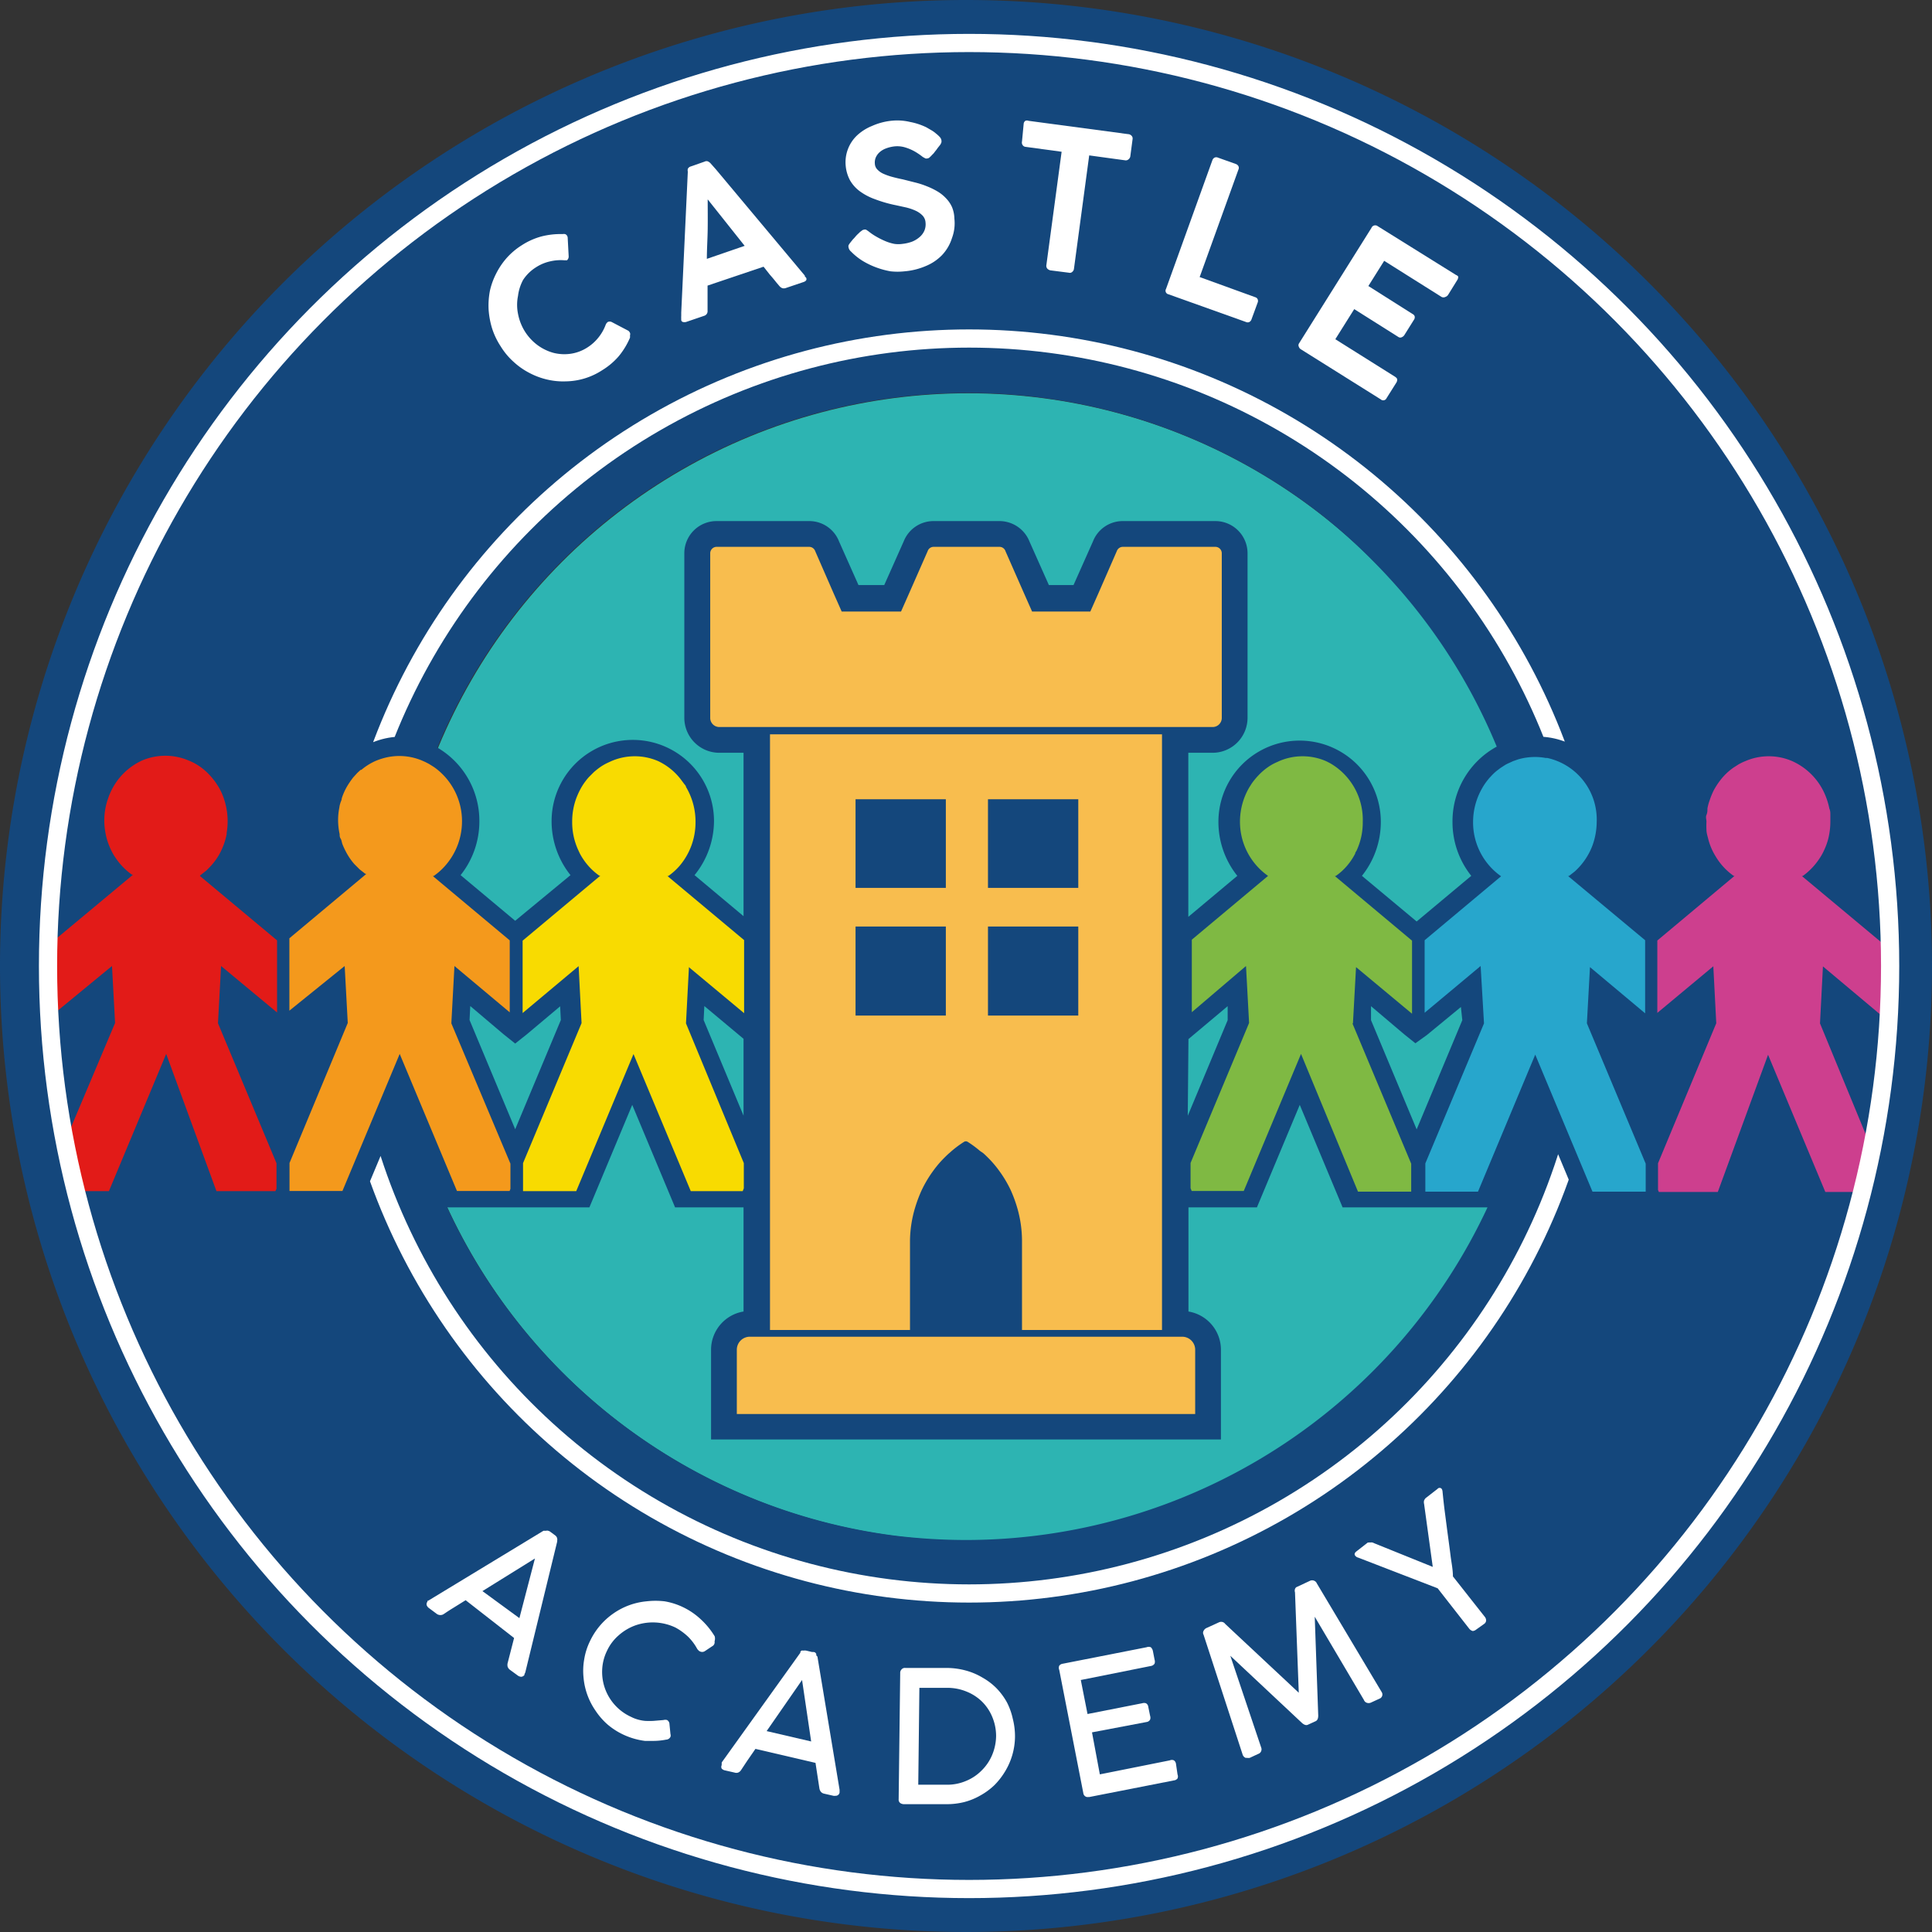 <svg xmlns="http://www.w3.org/2000/svg" xmlns:xlink="http://www.w3.org/1999/xlink" viewBox="0 0 138 138"><rect x="0" y="0" width="138" height="138" fill="#333333" stroke="none"/><defs><style>.cls-1,.cls-13{fill:none;}.cls-2{fill:#2db4b2;}.cls-3{fill:#f8bd4e;}.cls-4{fill:#14477c;}.cls-5{fill:#e21b18;}.cls-6{fill:#f4991c;}.cls-7{fill:#f8db01;}.cls-8{fill:#cd3f8e;}.cls-9{fill:#27a6cc;}.cls-10{fill:#7fb943;}.cls-11{fill:#fff;}.cls-12{clip-path:url(#clip-path);}.cls-13{stroke:#fff;stroke-miterlimit:10;stroke-width:1.3px;}</style><clipPath id="clip-path"><path class="cls-1" d="M32,42A46.58,46.58,0,0,1,69.26,22.75c15.16,0,29.38,8.14,37.66,19.56,2.37,3.27,3.55,6.88,5,10.72a5.48,5.48,0,0,0-1.85-.41,44.41,44.41,0,0,0-5.88-10.3,44,44,0,0,0-75.73,10.3,5.48,5.48,0,0,0-1.85.41A46.51,46.51,0,0,1,32,42Zm80.13,44.68c-6.81,16.59-23.84,29-42.86,29A46.21,46.21,0,0,1,26.85,87.07c-.24-.61-.22-2-.44-2.65l.92-2.2c.43,1.37.93,2.71,1.49,4a44,44,0,0,0,80.89,0c.56-1.31,1.06-2.65,1.49-4l.92,2.2C111.9,85,112.37,86.07,112.12,86.67Z"/></clipPath></defs><g id="Layer_2" data-name="Layer 2"><circle class="cls-2" cx="69.16" cy="69.07" r="40.98"/><path class="cls-3" d="M86.82,38.93H80.2a.58.58,0,0,0-.55.39L77.79,43.5h-4L72,39.33a.59.59,0,0,0-.56-.4H66.68a.58.58,0,0,0-.55.39L64.27,43.5H60.21l-1.86-4.17a.58.58,0,0,0-.55-.4H51.18a.59.59,0,0,0-.59.59V51.28a.78.78,0,0,0,.78.78h3.45V95.35H53.55a1.06,1.06,0,0,0-1,1.06v4.7h33v-4.7a1.06,1.06,0,0,0-1-1.06H83.18V52.06h3.45a.78.78,0,0,0,.78-.78V39.52A.59.59,0,0,0,86.82,38.93Z"/><path class="cls-4" d="M69,0a69,69,0,1,0,69,69A69,69,0,0,0,69,0ZM98,40c.75.75,1.47,1.53,2.16,2.33a40.94,40.94,0,0,1,6.75,11,6.07,6.07,0,0,0-3.16,5.37,6.15,6.15,0,0,0,1.34,3.86l-3.9,3.26-3.91-3.26a6.16,6.16,0,0,0,1.35-3.86,5.8,5.8,0,1,0-11.6,0,6.16,6.16,0,0,0,1.35,3.86l-3.5,2.93V53.77h1.74a2.5,2.5,0,0,0,2.49-2.49V39.52a2.3,2.3,0,0,0-2.3-2.3H80.2a2.28,2.28,0,0,0-2.13,1.45l-1.39,3.12H74.92l-1.39-3.12a2.31,2.31,0,0,0-2.14-1.45H66.68a2.29,2.29,0,0,0-2.13,1.45l-1.39,3.12H61.32l-1.39-3.12a2.28,2.28,0,0,0-2.13-1.45H51.18a2.3,2.3,0,0,0-2.3,2.3V51.28a2.5,2.5,0,0,0,2.49,2.49h1.74V65.44l-3.5-2.93A6.16,6.16,0,0,0,51,58.65a5.8,5.8,0,1,0-11.6,0,6.16,6.16,0,0,0,1.35,3.86L36.8,65.77l-3.9-3.26a6.15,6.15,0,0,0,1.34-3.86,6.05,6.05,0,0,0-3-5.25A41,41,0,0,1,94.44,36.81l.24.19.34.28A40.16,40.16,0,0,1,98,40Zm6.45,32.87-3.26,7.8-3.26-7.8,0-1,2.36,2,.81.65.82-.59,2.43-2ZM53.55,95.48h30.9a.93.93,0,0,1,.92.93V101H52.63V96.41A.93.93,0,0,1,53.55,95.48Zm-.44-15.79-2.85-6.83.05-1,2.8,2.34Zm19.54,6.55A9.74,9.74,0,0,0,72.19,85a8.51,8.51,0,0,0-.84-1.4l0,0a7.53,7.53,0,0,0-.73-.86c-.13-.13-.26-.26-.4-.38L70,82.21a7.67,7.67,0,0,0-.88-.65h0a.24.24,0,0,0-.26,0h0a7.67,7.67,0,0,0-.88.65l-.17.15c-.14.12-.27.25-.4.38a7.53,7.53,0,0,0-.73.86l0,0a8.51,8.51,0,0,0-.84,1.4,9.74,9.74,0,0,0-.46,1.21A8.52,8.52,0,0,0,65,88.57V95H55V52.45H83V95H73V88.57A8.52,8.52,0,0,0,72.65,86.24ZM51.37,51.93a.65.65,0,0,1-.64-.65V39.52a.46.46,0,0,1,.45-.46H57.8a.46.46,0,0,1,.43.31l1.31,3,.58,1.31h4.24l.58-1.31,1.32-3a.45.45,0,0,1,.42-.31h4.71a.45.45,0,0,1,.43.31l1.32,3,.58,1.31h4.16l.58-1.31,1.31-3a.46.46,0,0,1,.43-.31h6.62a.46.46,0,0,1,.45.46V51.28a.65.65,0,0,1-.64.65ZM84.89,74.22l2.8-2.35,0,1-2.85,6.83ZM40.06,72.86l-3.26,7.8-3.26-7.8.05-1,2.36,2,.85.68.83-.66,2.38-2ZM31.94,86.24H42.1l3.06-7.32,3.06,7.32h4.89v7.44a2.77,2.77,0,0,0-2.32,2.73v6.41H87.21V96.41a2.77,2.77,0,0,0-2.32-2.73V86.24h4.89l3.06-7.32,3.06,7.32h10.35A41.13,41.13,0,0,1,69,110a42.6,42.6,0,0,1-5.07-.31A41,41,0,0,1,31.94,86.24Z"/><rect class="cls-4" x="61.11" y="66.18" width="6.45" height="6.36"/><rect class="cls-4" x="70.57" y="66.18" width="6.45" height="6.36"/><rect class="cls-4" x="61.11" y="57.09" width="6.45" height="6.33"/><polygon class="cls-4" points="77.02 63.42 77.02 57.09 70.57 57.09 70.57 63.42 70.63 63.42 77.02 63.42"/><path class="cls-4" d="M20.5,70.21v2.27h0l3-2.47,1-.84.21,3.92-.82,2-3.36,8v2.12h3.9l1.11-2.66,1-2.33,2-4.7.07.17,4,9.52h3.85l.08-.21V83.16L32.21,73.09v-.2l.2-3.72,3.78,3.16.18.15V67.14l-5.46-4.57a4.26,4.26,0,0,0,.81-.72l0,0A4.87,4.87,0,0,0,31,54.74a2.16,2.16,0,0,0-.36-.22l-.27-.15-.25-.11a4.2,4.2,0,0,0-1.63-.33,3.94,3.94,0,0,0-.77.08,4.53,4.53,0,0,0-1,.29,4.08,4.08,0,0,0-.58.32,3.28,3.28,0,0,0-.44.32l-.09.07-.24.22c-.1.11-.21.22-.3.34a3.33,3.33,0,0,0-.24.32,4.16,4.16,0,0,0-.4.71,3.43,3.43,0,0,0-.19.48c0,.12-.08.24-.11.37a1.5,1.5,0,0,0-.06.29,4.53,4.53,0,0,0-.09.91,4.71,4.71,0,0,0,.11,1,3,3,0,0,0,.07.32c0,.14.09.28.14.41h0a4.83,4.83,0,0,0,.23.52,5.08,5.08,0,0,0,.61.9l0,0a4.89,4.89,0,0,0,.39.4l.41.32-.52.44-1.76,1.48L20.5,67.14v3.07Z"/><path class="cls-4" d="M37.27,85.19h3.84l1.2-2.86,2.85-6.83,2.56,6.12,1.49,3.57H53l.1-.26V83.11l-1-2.32-3.22-7.7.21-3.92,3.94,3.29V67.12l-5.44-4.55h0a4.59,4.59,0,0,0,.81-.72l0,0A4.89,4.89,0,0,0,49,56.18a1.78,1.78,0,0,0-.17-.27,2.85,2.85,0,0,0-.25-.33,4.17,4.17,0,0,0-.89-.84,4.07,4.07,0,0,0-.76-.44,4.37,4.37,0,0,0-1.74-.37,4.24,4.24,0,0,0-1.63.33l-.25.11a5,5,0,0,0-.63.37,3.47,3.47,0,0,0-.42.34c-.12.11-.23.23-.34.35a2.69,2.69,0,0,0-.27.32,5.27,5.27,0,0,0-.4.64c-.08.17-.16.34-.23.52a5,5,0,0,0,.11,3.74c0,.09.08.17.13.26a4.6,4.6,0,0,0,.61.9l0,0a4.26,4.26,0,0,0,.81.72h0l-5.51,4.61v5.34l4-3.35.21,3.92L37.7,81.91l-.49,1.18v2.1Z"/><path class="cls-4" d="M134.71,67.57l-6-5a4.65,4.65,0,0,0,1.16-1.18,4.1,4.1,0,0,0,.41-.74,4.42,4.42,0,0,0,.29-.82,5.08,5.08,0,0,0,.14-1.18c0-.17,0-.33,0-.49s0-.31-.07-.46a5.13,5.13,0,0,0-.45-1.3,4.57,4.57,0,0,0-2.2-2.1,4.37,4.37,0,0,0-1.74-.37,4.2,4.2,0,0,0-1.63.33,4,4,0,0,0-.51.24,2.92,2.92,0,0,0-.37.24,4.32,4.32,0,0,0-1,.91,4.79,4.79,0,0,0-.48.75,4.19,4.19,0,0,0-.29.69,6.06,6.06,0,0,0-.16.61c0,.15,0,.31-.07.46a3.93,3.93,0,0,0,0,.49q0,.3,0,.6a5.4,5.4,0,0,0,.11.58,4.82,4.82,0,0,0,.54,1.32,5.52,5.52,0,0,0,.32.47,4.29,4.29,0,0,0,1,1l-5.48,4.59V72.5l2.19-1.83,1.79-1.5.2,3.73v.19h0l-4.19,10h0V85l.08.2h4.3l3.55-9.69,4,9.69h2.46c.11-.44.22-.88.32-1.32v0c.17-.75.33-1.51.48-2.27L130,73.09l.1-1.91.1-2L134,72.35l.58.49,0,0c.07-1.28.11-2.57.11-3.86C134.73,68.52,134.72,68.05,134.71,67.57Z"/><path class="cls-4" d="M117.51,83.11l-3.37-8.06-.82-2,.21-3.92,1,.84,3,2.46V67.13l-3.16-2.64-.51-.43L112.56,63l-.52-.44.41-.32a4.68,4.68,0,0,0,1.27-1.87,4.85,4.85,0,0,0-1.4-5.44,4.87,4.87,0,0,0-1-.64,4.12,4.12,0,0,0-.84-.27l-.13,0a3.94,3.94,0,0,0-.77-.08h0a4.37,4.37,0,0,0-1.21.18l-.38.13-.29.13-.27.15a2.16,2.16,0,0,0-.36.22l-.25.19a6.17,6.17,0,0,0-.46.43l-.2.24a3.27,3.27,0,0,0-.39.58,4.86,4.86,0,0,0,1.33,6.39l-5.49,4.59v5.35l4-3.34.21,3.92-4.2,10V85l.07.17h3.85l4-9.52.07-.17,2,4.7,1,2.33,1.11,2.66h3.91V83.11Z"/><path class="cls-4" d="M99.88,80.91l-3.27-7.82.21-3.92h0l4,3.33V67.16l-1.13-1-4.35-3.64h0a4.26,4.26,0,0,0,.81-.72l0,0a4.6,4.6,0,0,0,.61-.9l.13-.26a4.94,4.94,0,0,0,.42-2,4.75,4.75,0,0,0-2.44-4.2l-.3-.15a4.37,4.37,0,0,0-1.74-.37,4.27,4.27,0,0,0-1.63.33l-.25.11a4.83,4.83,0,0,0-.62.37,3.94,3.94,0,0,0-.62.53,4.55,4.55,0,0,0-.52.64,1.78,1.78,0,0,0-.17.27,4.85,4.85,0,0,0-.67,2.47,4.75,4.75,0,0,0,2,3.92l-5.47,4.58V72.5l2.58-2.16,1.39-1.17.21,3.92-1.27,3-2.91,7v1.82l.1.26h3.8l4-9.69,4,9.69h3.91V83.13Z"/><path class="cls-5" d="M14.31,62.52l.43-.34.19-.19a4.62,4.62,0,0,0,.53-.64,4.48,4.48,0,0,0,.28-.47,4.89,4.89,0,0,0,.45-1.3l0-.09a5,5,0,0,0-.36-2.86,4.08,4.08,0,0,0-.32-.58,4.57,4.57,0,0,0-.54-.69,4.15,4.15,0,0,0-1-.8,3.93,3.93,0,0,0-.5-.24,4.25,4.25,0,0,0-3.32,0,4.56,4.56,0,0,0-2.29,2.35,2.33,2.33,0,0,0-.11.28,4.69,4.69,0,0,0-.3,1.66,4.62,4.62,0,0,0,.06.74,4.52,4.52,0,0,0,.11.53,5.08,5.08,0,0,0,.17.51,5.19,5.19,0,0,0,.35.71l.14.21a4.57,4.57,0,0,0,1.15,1.17l.07,0-6,5c0,.56,0,1,0,1.4,0,1.19,0,2.44.11,3.73L8,69l.22,4.07h0L4.63,81.57c.14.75.3,1.5.47,2.24v0c.11.49.21.9.3,1.27H7.78l4.09-9.8.06.16,3.53,9.64h4.21l.08-.17V83.09l-4.18-10L15.79,69l4,3.32V67.17l-5.51-4.6Z"/><path class="cls-6" d="M32.25,72.89,32.46,69l3.95,3.31V67.17l-5.5-4.6.07,0a4.47,4.47,0,0,0,.8-.71l0,0A4.79,4.79,0,0,0,33,58.65,4.73,4.73,0,0,0,31,54.79l-.35-.22-.27-.14-.25-.11a4.19,4.19,0,0,0-1.6-.32,4.32,4.32,0,0,0-.77.07,4.58,4.58,0,0,0-.95.29,4.19,4.19,0,0,0-1,.63l0,0-.05,0-.24.22-.3.33c-.08.11-.16.21-.23.32a4.38,4.38,0,0,0-.4.7,3.8,3.8,0,0,0-.18.47c0,.12-.08.24-.11.37a1.4,1.4,0,0,0-.06.28,4.58,4.58,0,0,0-.09.9,4.69,4.69,0,0,0,.11,1c0,.11,0,.21.07.32s.08.26.13.4a4.9,4.9,0,0,0,.24.52,4.48,4.48,0,0,0,.6.89l0,0,.39.39.41.32.07,0-5.5,4.6v5.17L24.62,69l.22,4.07h0l-4.16,10v2h3.78l4.09-9.79,4.09,9.79h3.76l.06-.15v-1.8L32.24,73.1Z"/><path class="cls-7" d="M49,73.08l.21-4,.1.09,3.84,3.2V67.15l-5.48-4.58.07,0a4.42,4.42,0,0,0,.79-.71l0,0a4.79,4.79,0,0,0,1.15-3.12A4.85,4.85,0,0,0,49,56.21c0-.09-.11-.18-.17-.27l-.24-.32A4.41,4.41,0,0,0,47,54.36a4.21,4.21,0,0,0-3.32,0l-.24.11a3.61,3.61,0,0,0-.62.36,4.78,4.78,0,0,0-.42.34l-.34.34a4,4,0,0,0-.26.32,4.12,4.12,0,0,0-.39.63c-.09.17-.16.34-.23.51a4.8,4.8,0,0,0-.31,1.72,4.74,4.74,0,0,0,.42,2l.12.26a4.53,4.53,0,0,0,.61.89l0,0a4.42,4.42,0,0,0,.79.71l.07,0-5.55,4.64v5.17l4-3.35.21,4.07h0l-4.18,10v2h3.8l4.09-9.79,4.09,9.79h3.71l.08-.2v-1.8L49,73.1Z"/><path class="cls-8" d="M128.7,62.57l.07,0a4.7,4.7,0,0,0,1.14-1.17,4,4,0,0,0,.41-.73,4.46,4.46,0,0,0,.28-.8,5.13,5.13,0,0,0,.14-1.17c0-.16,0-.32,0-.48s0-.31-.07-.46a5.1,5.1,0,0,0-.44-1.28A4.58,4.58,0,0,0,128,54.36a4.21,4.21,0,0,0-3.32,0,3.93,3.93,0,0,0-.5.24l-.36.23a4.22,4.22,0,0,0-.94.9,5.21,5.21,0,0,0-.48.74,5.8,5.8,0,0,0-.28.69,3.29,3.29,0,0,0-.16.59c0,.15,0,.3-.07.46s0,.32,0,.48a5.83,5.83,0,0,0,0,.59c0,.19.06.39.11.58a4.37,4.37,0,0,0,.54,1.3,4.5,4.5,0,0,0,1.29,1.4l.07,0-5.52,4.62v5.17l4-3.33.21,4.07h0l-4.16,10V85l.06.14h4.21l3.59-9.8,4.09,9.8h2.37l.3-1.26v0c.17-.73.33-1.48.47-2.24L130,73.1l.21-4.07,4.41,3.7c.08-1.28.11-2.54.11-3.73,0-.41,0-.86,0-1.4Z"/><path class="cls-9" d="M113.35,73.08l.22-4,3.94,3.3V67.16L112,62.57l.07,0,.41-.32a4.77,4.77,0,0,0,1.26-1.84,5,5,0,0,0,.31-1.71,4.5,4.5,0,0,0-3.53-4.56h-.12a4.16,4.16,0,0,0-.77-.07,4.39,4.39,0,0,0-1.19.17l-.37.13-.28.13a2.44,2.44,0,0,0-.28.14l-.34.22-.25.19a3.64,3.64,0,0,0-.45.43,2.2,2.2,0,0,0-.2.23,4.07,4.07,0,0,0-.39.57,4.85,4.85,0,0,0-.66,2.44,4.7,4.7,0,0,0,2,3.87l.07,0-.07,0-5.46,4.57v5.18l4-3.34L106,73.1h0l-4.19,10V85l0,.12h3.76l4.09-9.79,4.09,9.79h3.8v-2l-4.19-10Z"/><path class="cls-10" d="M96.64,73.08l.22-4,4,3.33V67.19l-5.52-4.62.07,0a4.1,4.1,0,0,0,.79-.71l0,0a4.48,4.48,0,0,0,.6-.89c0-.09.09-.17.12-.26a4.74,4.74,0,0,0,.42-2A4.66,4.66,0,0,0,95,54.51l-.3-.15a4.21,4.21,0,0,0-3.32,0l-.24.11a3.61,3.61,0,0,0-.62.36,4.37,4.37,0,0,0-.61.53,5.1,5.1,0,0,0-.51.62l-.17.27a4.85,4.85,0,0,0-.66,2.44,4.72,4.72,0,0,0,2,3.87l.08,0-.07,0-5.45,4.56v5.18L89,69l.22,4.07h0l-4.18,10v1.8l.08.2h3.72l4.09-9.79L97,85.12h3.8v-2l-4.19-10Z"/><path class="cls-11" d="M44.89,23.63,43.69,23a.33.33,0,0,0-.28,0,.46.46,0,0,0-.07.07.41.41,0,0,0-.07.11,3.27,3.27,0,0,1-.51.91,3.2,3.2,0,0,1-.79.72,3,3,0,0,1-1.22.46,3.17,3.17,0,0,1-1.23-.07,3.46,3.46,0,0,1-1.14-.56,3.61,3.61,0,0,1-.91-1A3.66,3.66,0,0,1,37,22.41a3.21,3.21,0,0,1,0-1.27A3.25,3.25,0,0,1,37.36,20a3,3,0,0,1,.93-.91,3.07,3.07,0,0,1,1-.42,3.3,3.3,0,0,1,1-.08l.12,0,.09,0a.35.35,0,0,0,.12-.27l-.07-1.33a.3.3,0,0,0-.05-.16.26.26,0,0,0-.14-.11.47.47,0,0,0-.17,0,5.5,5.5,0,0,0-1.52.17,5,5,0,0,0-1.42.64,5,5,0,0,0-1.07.91,5.22,5.22,0,0,0-.75,1.12A5.17,5.17,0,0,0,35,20.74a5.63,5.63,0,0,0-.1,1.36,5.91,5.91,0,0,0,.25,1.36,5.27,5.27,0,0,0,.62,1.29,4.94,4.94,0,0,0,.92,1.1,5.11,5.11,0,0,0,1.13.79,5.17,5.17,0,0,0,1.26.47,5,5,0,0,0,1.34.13,4.88,4.88,0,0,0,2.6-.8,5,5,0,0,0,1.18-1,5.41,5.41,0,0,0,.8-1.32,1.54,1.54,0,0,0,0-.17.25.25,0,0,0,0-.17A.43.43,0,0,0,44.89,23.63Z"/><path class="cls-11" d="M57.49,19.76a.24.24,0,0,0,0-.07l-6.36-7.6-.39-.44a.73.73,0,0,0-.15-.11.27.27,0,0,0-.25,0l-1,.35a.33.33,0,0,0-.21.17.42.42,0,0,0,0,.2l-.47,10.06c0,.07,0,.15,0,.23a2.44,2.44,0,0,0,0,.27.13.13,0,0,0,0,.06.18.18,0,0,0,.12.12.58.58,0,0,0,.22,0l1.29-.44a.34.34,0,0,0,.25-.36c0-.23,0-.49,0-.8s0-.63,0-1l4-1.35.45.57c.16.18.31.36.46.55l.22.26a.52.52,0,0,0,.2.15.42.42,0,0,0,.24,0l1.27-.43c.19-.06.26-.16.21-.29A.2.2,0,0,0,57.49,19.76Zm-7-1.27c0-.69.05-1.39.06-2.13s0-1.44,0-2.12l2.64,3.32Z"/><path class="cls-11" d="M68,14.79a2.21,2.21,0,0,0-.44-.64,2.74,2.74,0,0,0-.62-.49,5.17,5.17,0,0,0-.75-.36,5.88,5.88,0,0,0-.84-.27l-.87-.22c-.26-.05-.5-.11-.73-.17a4.19,4.19,0,0,1-.63-.22,1.31,1.31,0,0,1-.44-.3.63.63,0,0,1-.19-.42.94.94,0,0,1,.06-.44,1.1,1.1,0,0,1,.27-.38,1.43,1.43,0,0,1,.47-.28,2.47,2.47,0,0,1,.66-.15,2,2,0,0,1,.6.05,3.36,3.36,0,0,1,1,.45,4.28,4.28,0,0,1,.36.26h0l.18.1a.25.25,0,0,0,.17,0,.21.21,0,0,0,.14-.07,1.53,1.53,0,0,0,.18-.18,1.14,1.14,0,0,0,.2-.23,2.35,2.35,0,0,0,.19-.25h0l.19-.24a.8.8,0,0,0,.08-.16.4.4,0,0,0,0-.18.43.43,0,0,0-.11-.21,2.05,2.05,0,0,0-.26-.24,2,2,0,0,0-.33-.24l-.36-.21A4.62,4.62,0,0,0,65,8.71a3.93,3.93,0,0,0-1.27-.09A4.54,4.54,0,0,0,62.28,9a3.45,3.45,0,0,0-1.08.69,2.64,2.64,0,0,0-.79,2.18,2.7,2.7,0,0,0,.3,1,2.56,2.56,0,0,0,.69.78,4.22,4.22,0,0,0,1.1.58,9.35,9.35,0,0,0,1.5.43l.73.16a3.75,3.75,0,0,1,.67.23,1.64,1.64,0,0,1,.49.34.79.79,0,0,1,.22.51,1.18,1.18,0,0,1-.08.57,1.28,1.28,0,0,1-.34.46,1.9,1.9,0,0,1-.54.33,2.9,2.9,0,0,1-.69.16,2,2,0,0,1-.58,0,3.23,3.23,0,0,1-.65-.2,5.46,5.46,0,0,1-.64-.32,4.07,4.07,0,0,1-.57-.39h0l0,0-.15-.1a.25.25,0,0,0-.18,0,.28.28,0,0,0-.15.08,1,1,0,0,0-.2.17,2.28,2.28,0,0,0-.22.22,2.19,2.19,0,0,1-.2.22l-.2.25a1.2,1.2,0,0,0-.11.17.33.33,0,0,0,0,.15.51.51,0,0,0,.18.3l0,0h0a4.39,4.39,0,0,0,.82.66,5.64,5.64,0,0,0,1,.48,5.89,5.89,0,0,0,1,.27,4.61,4.61,0,0,0,1,0,4.86,4.86,0,0,0,1.5-.37,3.43,3.43,0,0,0,1.17-.78A3.13,3.13,0,0,0,68,17a3,3,0,0,0,.17-1.39A2.3,2.3,0,0,0,68,14.79Z"/><path class="cls-11" d="M80.57,9.58l-7.1-.95a.31.31,0,0,0-.23,0,.28.28,0,0,0-.12.21L73,10.1a.33.33,0,0,0,.05.27.28.28,0,0,0,.21.12l2.57.35-1.09,8.1a.31.31,0,0,0,.07.25.45.45,0,0,0,.21.12l1.33.17a.25.25,0,0,0,.24-.06.33.33,0,0,0,.12-.21l1.09-8.11,2.56.35a.29.29,0,0,0,.26-.08.33.33,0,0,0,.12-.23l.16-1.21a.28.28,0,0,0-.08-.24A.36.36,0,0,0,80.57,9.58Z"/><path class="cls-11" d="M89.69,21.24l-4-1.45,2.77-7.68a.28.28,0,0,0,0-.24.35.35,0,0,0-.17-.15L87,11.26a.3.3,0,0,0-.25,0,.34.34,0,0,0-.15.18l-3.31,9.19a.26.26,0,0,0,.17.39L89,23a.28.28,0,0,0,.24,0,.34.34,0,0,0,.15-.18l.44-1.2a.31.31,0,0,0,0-.25A.26.26,0,0,0,89.69,21.24Z"/><path class="cls-11" d="M104,19.64,98.4,16.15a.29.29,0,0,0-.44.13l-5.18,8.26a.24.24,0,0,0,0,.24.32.32,0,0,0,.14.17l5.71,3.58a.26.26,0,0,0,.41-.09l.68-1.08a.4.4,0,0,0,.08-.25c0-.07-.06-.14-.17-.21l-4.25-2.67,1.35-2.15,3.17,2a.24.24,0,0,0,.24,0,.39.39,0,0,0,.18-.16l.67-1.07a.32.32,0,0,0,.06-.25.28.28,0,0,0-.15-.17l-3.16-2,1.13-1.8,4.1,2.58a.3.3,0,0,0,.27,0,.38.38,0,0,0,.19-.14l.65-1.05a.44.44,0,0,0,.08-.26A.32.32,0,0,0,104,19.64Z"/><path class="cls-11" d="M39.67,109.68l-.34-.25a.43.43,0,0,0-.18-.09.23.23,0,0,0-.14,0l-.11,0-.08,0-8.24,5,0,0-.05,0,0,.07a.28.28,0,0,0-.05.25.45.45,0,0,0,.17.21l.55.41a.44.44,0,0,0,.26.08.41.41,0,0,0,.25-.08c.15-.1.37-.25.65-.42l.9-.56L36.72,117l-.46,1.79a.57.57,0,0,0,0,.26.48.48,0,0,0,.16.22l.55.4a.45.45,0,0,0,.26.1h0a.31.31,0,0,0,.23-.13l0-.05.06-.13,2.28-9.35s0-.05,0-.08a.24.24,0,0,0,0-.12.3.3,0,0,0-.05-.14A.53.53,0,0,0,39.67,109.68Zm-1.46,1.64-1.11,4.26-2.64-1.93Z"/><path class="cls-11" d="M51.05,116.88h0a5.51,5.51,0,0,0-1-1.22,5,5,0,0,0-1.3-.88,4.88,4.88,0,0,0-1.28-.4,5.58,5.58,0,0,0-1.29,0,4.93,4.93,0,0,0-2.37.87,5,5,0,0,0-1.68,2,4.57,4.57,0,0,0-.4,1.27,4.68,4.68,0,0,0-.05,1.29,4.9,4.9,0,0,0,.85,2.37,4.91,4.91,0,0,0,.87,1,5,5,0,0,0,1.12.72,5.13,5.13,0,0,0,1.55.45l.57,0a4.83,4.83,0,0,0,.94-.09.36.36,0,0,0,.31-.2.32.32,0,0,0,0-.2l-.07-.7a.35.35,0,0,0-.17-.3.5.5,0,0,0-.26,0l-.71.06a5.93,5.93,0,0,1-.61,0,2.82,2.82,0,0,1-.52-.1,2.53,2.53,0,0,1-.48-.19,3.5,3.5,0,0,1-1.12-.81,3.52,3.52,0,0,1-.94-2.49,3.39,3.39,0,0,1,.34-1.4,3.3,3.3,0,0,1,.84-1.12,3.69,3.69,0,0,1,1.19-.71,3.76,3.76,0,0,1,2.88.16,4.31,4.31,0,0,1,.87.63,3.68,3.68,0,0,1,.65.85.45.45,0,0,0,.1.13.25.25,0,0,0,.1.08.36.36,0,0,0,.35,0l.54-.36a.32.32,0,0,0,.17-.35A.64.64,0,0,0,51.05,116.88Z"/><path class="cls-11" d="M58.3,118.24h0a.21.21,0,0,0,0-.11.33.33,0,0,0-.1-.11A.54.54,0,0,0,58,118l-.42-.1a.64.64,0,0,0-.19,0,.46.46,0,0,0-.14,0,.6.6,0,0,0-.08.08l0,.07-5.62,7.84a.17.17,0,0,1,0,.05l0,.06a.45.45,0,0,0,0,.08.27.27,0,0,0,0,.25.45.45,0,0,0,.25.13l.66.15a.41.41,0,0,0,.27,0,.46.46,0,0,0,.2-.17l.43-.65.6-.87,4.29,1,.28,1.83a.54.54,0,0,0,.1.23.42.42,0,0,0,.24.14l.66.15a.39.39,0,0,0,.14,0,.28.28,0,0,0,.3-.23v-.2l-1.58-9.5A.31.31,0,0,0,58.3,118.24Zm-.36,6.15-3.18-.74L57.29,120Z"/><path class="cls-11" d="M71.92,121.59a4.73,4.73,0,0,0-.74-1,4.53,4.53,0,0,0-1-.76,4.69,4.69,0,0,0-1.17-.5,5.21,5.21,0,0,0-1.33-.19l-3,0a.31.31,0,0,0-.28.1.36.36,0,0,0-.1.28l-.11,9a.3.3,0,0,0,.13.28.48.48,0,0,0,.24.07l3,0h.06a5.16,5.16,0,0,0,1.25-.15,4.65,4.65,0,0,0,1.17-.48,4.8,4.8,0,0,0,1-.74,5.22,5.22,0,0,0,.77-1,4.86,4.86,0,0,0,.69-2.44,5.09,5.09,0,0,0-.16-1.3A4.75,4.75,0,0,0,71.92,121.59ZM71.15,124a3.62,3.62,0,0,1-.28,1.35,3.4,3.4,0,0,1-.75,1.11,3.34,3.34,0,0,1-1.12.75,3.44,3.44,0,0,1-1.41.27l-2,0,.08-6.92,2,0a3.57,3.57,0,0,1,1.35.26,3.39,3.39,0,0,1,1.1.7,3.3,3.3,0,0,1,.74,1.08A3.53,3.53,0,0,1,71.15,124Z"/><path class="cls-11" d="M84,126a.36.36,0,0,0-.15-.26.35.35,0,0,0-.29,0l-5,1L78,123.74,81.9,123a.33.33,0,0,0,.25-.17.41.41,0,0,0,0-.27l-.13-.64a.32.32,0,0,0-.17-.26.44.44,0,0,0-.26,0l-3.91.77-.48-2.43,5-1a.38.38,0,0,0,.27-.17.45.45,0,0,0,0-.28l-.12-.62a.51.51,0,0,0-.15-.27.42.42,0,0,0-.3,0l-6,1.18a.36.36,0,0,0-.24.14.38.38,0,0,0,0,.3l1.72,8.8a.32.32,0,0,0,.14.23.27.27,0,0,0,.18.05h.1l6.06-1.19a.36.36,0,0,0,.25-.14.37.37,0,0,0,0-.28Z"/><path class="cls-11" d="M94.06,113.1a.35.35,0,0,0-.19-.19.37.37,0,0,0-.29,0l-.92.43a.25.25,0,0,0-.16.16.38.38,0,0,0,0,.24l.27,7.17L87.52,116a.36.36,0,0,0-.45-.12l-.9.41a.43.43,0,0,0-.2.2.28.28,0,0,0,0,.28l2.8,8.59a.39.39,0,0,0,.2.2l.1,0a.53.53,0,0,0,.2,0l.6-.28a.33.33,0,0,0,.21-.19.35.35,0,0,0,0-.28l-2.2-6.54L93,123.07c.16.14.3.18.41.13l.57-.26c.12-.06.18-.19.18-.4l-.25-7.06,3.51,5.94a.34.34,0,0,0,.19.2.4.4,0,0,0,.3,0l.61-.28a.32.32,0,0,0,.17-.48Z"/><path class="cls-11" d="M103.78,112.6c0-.5-.11-1-.17-1.49s-.13-1-.2-1.52-.13-1-.2-1.53-.12-1-.17-1.5a.44.44,0,0,0-.06-.21.19.19,0,0,0-.3,0l-.85.66a.55.55,0,0,0-.11.17.47.47,0,0,0,0,.24l.62,4.5-4.16-1.68-.15-.06a.22.22,0,0,0-.13,0,.2.2,0,0,0-.11,0l-.09,0-.82.64c-.15.12-.13.22-.1.27a.38.38,0,0,0,.24.17l5.67,2.19,2.25,2.88a.49.49,0,0,0,.25.17h0a.4.4,0,0,0,.22-.08L106,116a.32.32,0,0,0,.15-.23.4.4,0,0,0-.1-.29Z"/><g class="cls-12"><circle class="cls-13" cx="69.22" cy="69" r="44.82"/></g><ellipse class="cls-13" cx="69.22" cy="69" rx="65.79" ry="65.93"/></g></svg>